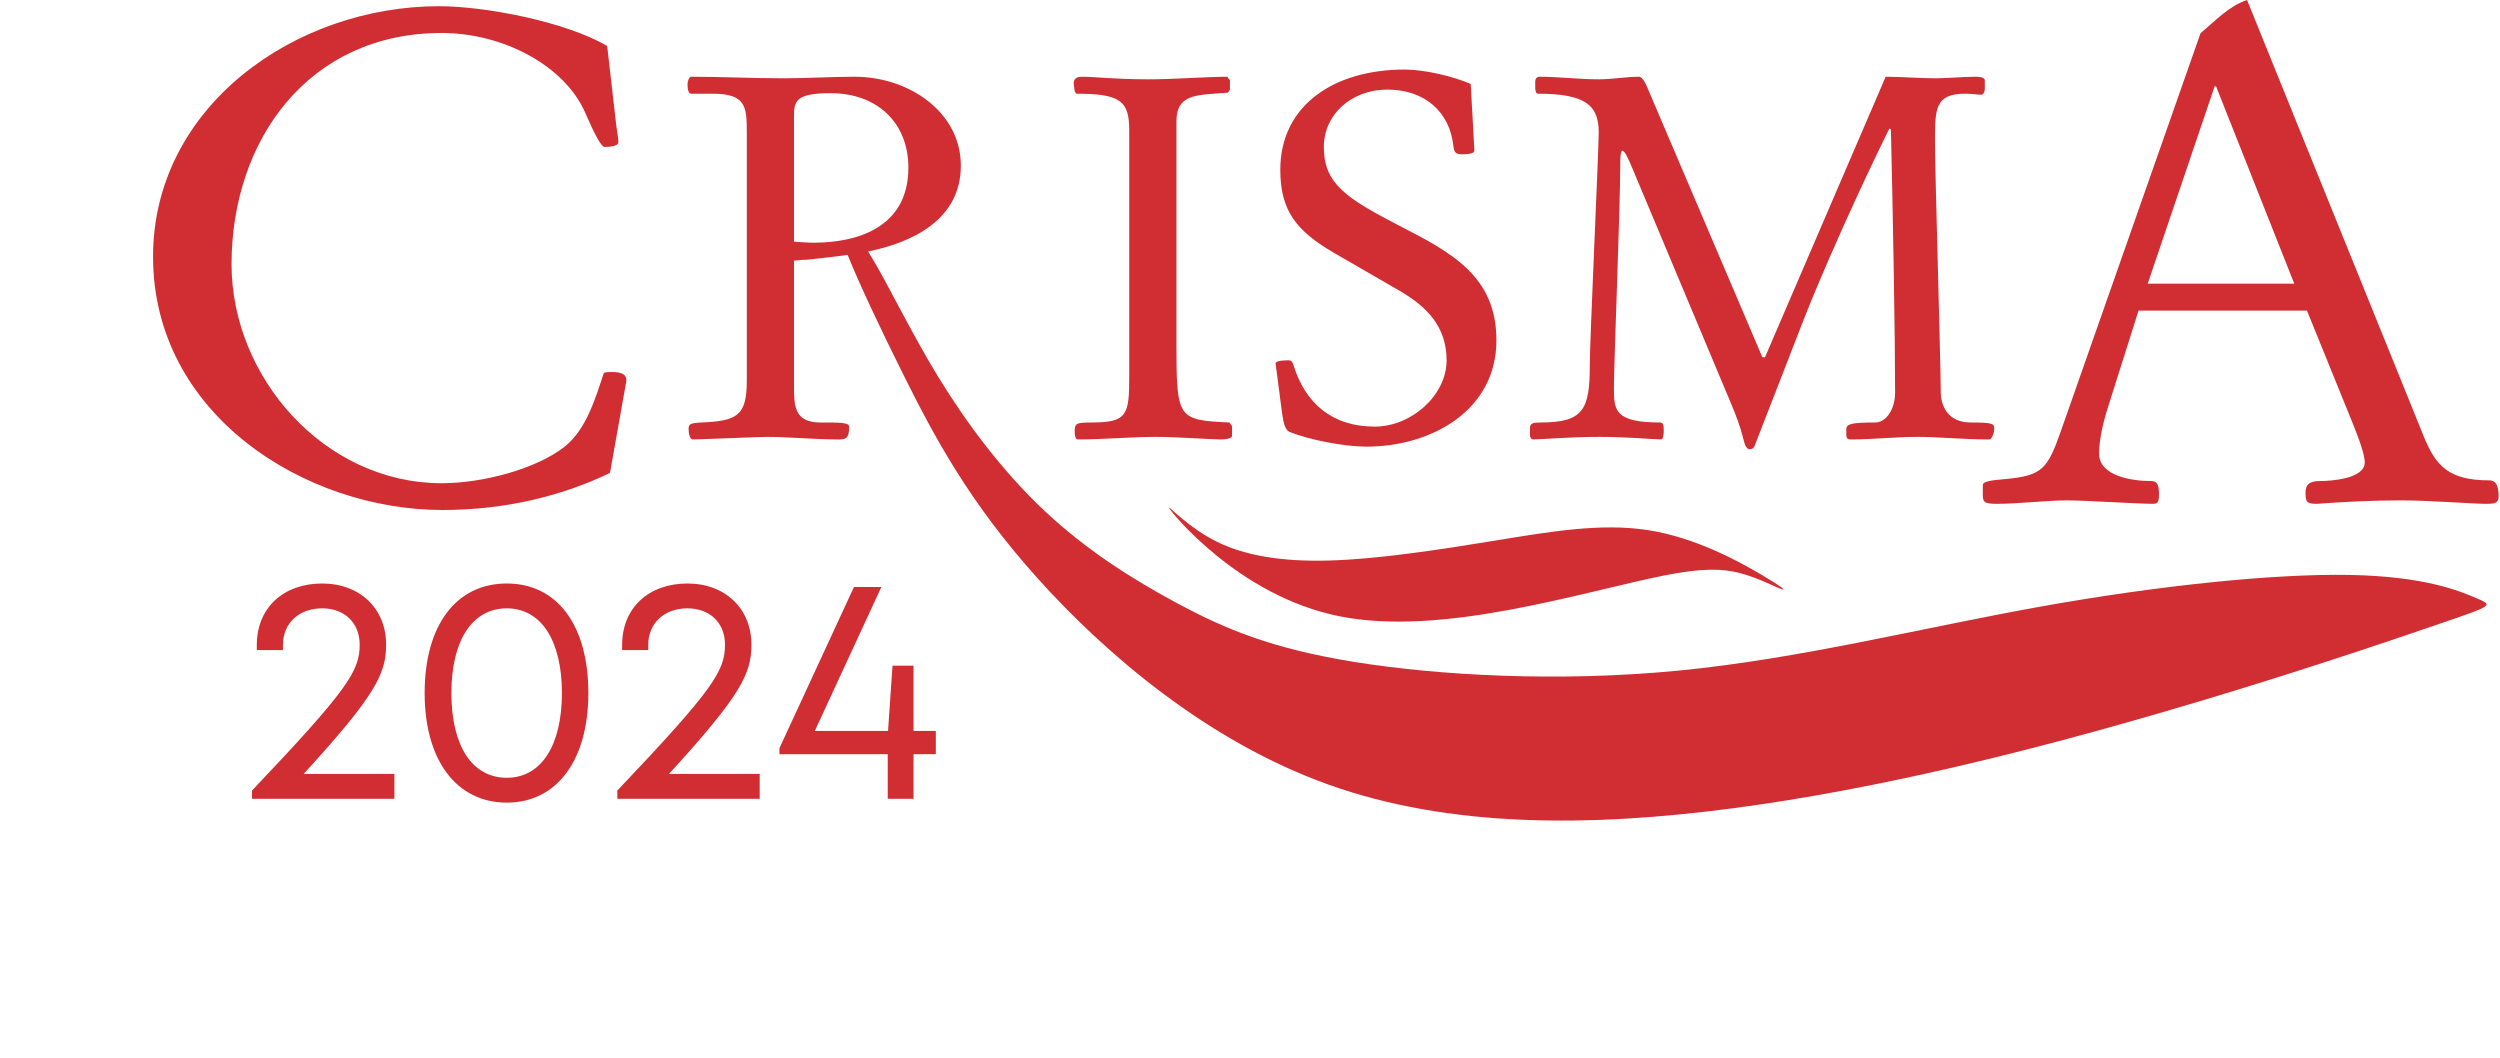 <?xml version="1.0" encoding="UTF-8" standalone="no"?><svg xmlns="http://www.w3.org/2000/svg" xmlns:xlink="http://www.w3.org/1999/xlink" fill="#000000" height="853.5" version="1" viewBox="0 0 2017.5 853.5" width="2017.5"><defs><clipPath id="a"><path d="M 123.398 0.027 L 2016.66 0.027 L 2016.66 663 L 123.398 663 Z M 123.398 0.027"/></clipPath></defs><g clip-path="url(#a)"><path d="M 505.266 308.539 C 506.961 300.785 498.48 300.23 493.953 300.23 C 491.125 300.23 487.734 300.23 487.168 301.336 C 480.379 321.832 473.027 346.758 455.496 360.605 C 432.875 378.328 389.891 389.957 356.523 389.957 C 261.508 389.957 186.855 304.105 186.855 213.27 C 186.855 113.57 248.5 26.609 356.523 26.609 C 406.293 26.609 456.062 53.199 472.465 91.414 C 480.383 109.691 485.473 118.555 487.734 118.555 C 489.996 118.555 499.047 118.555 499.047 114.68 C 499.047 111.91 497.914 105.816 497.348 101.387 L 489.996 37.137 C 457.195 17.75 392.156 5.012 354.262 5.012 C 238.32 5.012 123.512 85.875 123.512 207.18 C 123.512 334.57 246.238 411.559 357.09 411.559 C 408.555 411.559 454.367 399.93 492.258 381.648 L 505.266 308.535 Z M 943.406 409.594 C 943.914 408.957 959.59 426.152 982.219 437.277 C 1004.848 448.402 1034.43 453.461 1073.242 452.324 C 1112.055 451.184 1160.098 443.852 1204.98 436.52 C 1249.859 429.188 1291.578 421.852 1329.887 427.797 C 1368.195 433.738 1403.086 452.953 1421.543 463.828 C 1440 474.699 1442.023 477.227 1436.586 475.078 C 1431.148 472.93 1418.258 466.102 1403.969 462.438 C 1389.684 458.77 1374.008 458.266 1342.777 464.461 C 1311.555 470.656 1264.777 483.547 1217.367 492.273 C 1169.961 500.996 1121.918 505.547 1080.957 497.328 C 1039.996 489.109 1006.113 468.125 981.84 448.402 C 957.566 428.68 942.902 410.223 943.406 409.594 Z M 1861.719 250.648 L 1898.113 340.312 C 1906.074 359.809 1908.348 368.719 1908.348 373.172 C 1908.348 386.539 1880.484 388.211 1871.953 388.211 C 1863.992 388.211 1860.578 390.996 1860.578 397.121 C 1860.578 404.918 1861.148 406.59 1869.676 406.59 C 1892.426 404.918 1915.172 403.805 1937.922 403.805 C 1960.098 403.805 1996.492 406.59 2005.594 406.59 C 2012.418 406.59 2016.398 406.59 2016.398 400.461 C 2016.398 394.336 2015.258 387.652 2009.004 387.652 C 1976.023 387.652 1965.785 375.957 1956.117 352.566 L 1813.379 0.027 C 1799.16 4.484 1787.219 17.293 1775.844 26.762 L 1663.246 347.555 C 1652.441 378.184 1648.461 383.754 1618.891 386.539 C 1605.242 387.652 1600.125 388.766 1600.125 391.551 L 1600.125 397.68 C 1600.125 404.918 1600.125 406.59 1611.496 406.59 C 1628.559 406.59 1652.441 403.805 1667.797 403.805 C 1683.152 403.805 1724.664 406.59 1737.742 406.59 C 1741.727 406.59 1742.293 404.363 1742.293 398.793 C 1742.293 391.551 1741.156 388.211 1736.039 388.211 C 1720.684 388.211 1693.953 384.312 1693.953 365.934 C 1693.953 357.023 1696.23 344.215 1700.781 329.734 L 1725.801 250.648 Z M 1733.195 228.926 L 1787.223 69.645 L 1788.355 69.645 L 1851.48 228.926 Z M 1424.359 288.301 L 1422.242 288.301 L 1330.805 73.957 C 1328.688 68.566 1325.723 61.934 1322.758 61.934 C 1312.18 61.934 1301.168 64.008 1290.586 64.008 C 1273.652 64.008 1258.414 61.934 1242.328 61.934 C 1240.211 61.934 1238.941 63.594 1238.941 65.664 L 1238.941 71.055 C 1238.941 73.543 1239.789 75.617 1241.059 75.617 C 1279.156 75.617 1290.164 84.738 1290.164 106.711 C 1290.164 121.637 1282.969 274.203 1282.969 294.52 C 1282.969 330.59 1277.887 340.953 1243.172 340.953 C 1238.094 340.953 1234.703 341.367 1234.703 345.098 L 1234.703 351.316 C 1234.703 353.391 1235.977 354.633 1237.246 354.633 C 1243.172 354.633 1266.879 352.562 1291.008 352.562 C 1313.871 352.562 1334.613 354.633 1340.543 354.633 C 1342.234 354.633 1342.656 349.66 1342.656 348 C 1342.656 343.023 1342.234 340.953 1339.695 340.953 C 1302.441 340.953 1302.441 330.59 1302.441 312.758 C 1302.441 292.445 1307.52 167.238 1307.52 134.488 C 1307.52 129.926 1307.52 121.637 1309.215 121.637 C 1310.906 121.637 1313.449 126.609 1316.41 133.656 L 1396.422 324.371 C 1400.652 334.32 1404.465 344.27 1407.004 354.633 C 1408.273 360.438 1409.965 362.512 1412.086 362.512 C 1414.203 362.512 1415.473 361.266 1415.895 360.023 L 1455.688 257.621 C 1470.078 220.723 1500.984 151.484 1524.691 103.809 L 1525.961 104.223 C 1527.652 175.117 1529.348 271.715 1529.348 316.492 C 1529.348 331 1521.727 340.953 1513.258 340.953 C 1493.785 340.953 1489.977 342.195 1489.977 346.344 L 1489.977 350.488 C 1489.977 352.973 1490.402 354.633 1493.363 354.633 C 1511.566 354.633 1529.77 352.559 1547.551 352.559 C 1565.332 352.559 1583.109 354.633 1605.547 354.633 C 1606.816 354.633 1609.359 350.488 1609.359 345.512 C 1609.359 341.781 1607.238 340.949 1590.305 340.949 C 1572.102 340.949 1566.176 327.684 1566.176 316.074 C 1566.176 293.273 1561.52 138.215 1561.52 114.586 C 1561.52 87.637 1561.52 75.613 1586.074 75.613 C 1591.152 75.613 1595.812 76.445 1598.773 76.445 C 1600.469 76.445 1601.738 74.371 1601.738 71.469 L 1601.738 64.832 C 1601.738 63.59 1600.469 61.93 1594.117 61.93 C 1583.535 61.93 1572.527 63.176 1561.941 63.176 C 1548.395 63.176 1534.848 61.93 1521.727 61.93 L 1424.359 288.297 Z M 1129.719 234.816 C 1151.734 247.668 1167.398 263.84 1167.398 290.785 C 1167.398 318.98 1139.035 344.27 1109.402 344.27 C 1075.531 344.27 1053.52 326.027 1043.785 294.52 C 1042.938 291.617 1041.668 290.785 1040.398 290.785 C 1037.855 290.785 1029.391 290.785 1029.391 293.273 L 1034.473 332.246 C 1035.738 341.367 1037.012 346.758 1040.398 348.418 C 1056.484 355.051 1085.27 360.438 1102.625 360.438 C 1155.543 360.438 1207.613 331.004 1207.613 274.621 C 1207.613 222.793 1171.207 203.727 1129.297 182.164 C 1086.965 160.191 1068.336 148.582 1068.336 118.734 C 1068.336 92.199 1090.773 72.301 1119.559 72.301 C 1149.617 72.301 1169.938 90.129 1172.902 117.906 C 1173.324 122.051 1174.172 124.539 1179.676 124.539 C 1185.602 124.539 1189.832 123.707 1189.832 121.637 L 1186.871 67.738 C 1172.477 61.52 1149.617 56.129 1133.531 56.129 C 1076.383 56.129 1033.203 85.152 1033.203 136.977 C 1033.203 169.312 1045.477 185.895 1075.961 203.723 L 1129.723 234.816 Z M 949.383 97.59 C 949.383 78.52 962.504 76.859 979.438 75.617 L 990.867 74.785 L 992.562 72.297 L 992.562 64.836 L 990.445 61.934 C 973.512 61.934 948.113 64.008 926.945 64.008 C 898.16 64.008 884.613 61.934 873.184 61.934 C 870.641 61.934 866.832 62.348 866.41 66.91 L 867.254 73.543 L 868.527 75.613 C 904.086 75.613 911.285 81.418 911.285 105.051 L 911.285 303.223 C 911.285 334.73 910.012 340.953 880.801 340.953 C 868.527 340.953 867.68 341.781 867.254 347.172 C 867.254 351.316 867.68 353.805 869.371 354.633 C 891.387 354.633 912.129 352.562 932.449 352.562 C 949.805 352.562 978.168 354.633 984.098 354.633 C 987.906 354.633 994.254 354.219 994.254 351.73 L 994.254 343.855 L 992.137 340.953 C 950.652 338.879 949.383 338.465 949.383 277.934 Z M 602.672 306.957 C 602.672 335.562 595.051 339.711 565.844 340.953 C 557.375 341.367 555.684 342.195 555.684 345.926 C 555.684 349.246 556.527 354.633 559.07 354.633 C 564.996 354.633 611.984 352.562 619.184 352.562 C 637.383 352.562 655.59 354.633 677.602 354.633 C 683.953 354.633 685.223 352.148 685.223 344.27 C 685.223 340.953 678.027 340.953 661.938 340.953 C 640.773 340.953 640.773 326.855 640.773 311.934 L 640.773 210.355 C 645.113 209.789 648.859 209.613 651.879 209.555 C 653.703 209.273 656.09 209.043 659.23 208.719 C 665.496 208.062 674.777 207.027 684.031 205.707 C 693.688 229.609 710.652 265.531 728.977 302.273 C 754.227 352.898 782.047 405.062 837.039 466.359 C 892.027 527.648 974.188 598.074 1071.777 633.066 C 1169.367 668.059 1282.395 667.625 1399.109 652.191 C 1515.828 636.762 1636.242 606.332 1739.051 576.555 C 1841.855 546.777 1927.059 517.652 1969.656 503.09 C 2012.258 488.527 2012.258 488.527 1998.352 482.66 C 1984.438 476.789 1956.617 465.055 1895.977 463.969 C 1835.336 462.879 1741.875 472.441 1646.238 489.613 C 1550.605 506.785 1452.797 531.562 1355.207 541.125 C 1257.613 550.688 1160.242 545.039 1092.859 534.172 C 1025.48 523.305 988.098 507.219 950.715 487.223 C 913.328 467.227 875.945 443.316 842.688 412.02 C 809.434 380.719 780.312 342.031 757.105 304.055 C 733.898 266.078 716.613 228.809 701.145 203.832 L 700.586 202.93 C 736.691 195.605 775.395 177.109 775.395 133.656 C 775.395 90.125 733.059 61.934 689.879 61.934 C 670.406 61.934 651.355 63.18 631.883 63.18 C 607.328 63.18 582.355 61.934 557.801 61.934 C 556.105 61.934 554.84 65.664 554.84 67.738 C 554.84 71.055 555.262 75.617 557.801 75.617 L 575.156 75.617 C 601.828 75.617 602.672 85.98 602.672 106.711 Z M 640.77 94.27 C 640.77 81.832 641.617 75.199 670.406 75.199 C 707.66 75.199 733.059 98.832 733.059 135.316 C 733.059 184.238 690.727 195.848 656.859 195.848 C 651.355 195.848 646.277 195.434 640.773 195.016 L 640.773 94.27 Z M 640.77 94.27" fill="#d12e33" fill-rule="evenodd"/></g><g fill="#d12e33"><g><g><path d="M 50.891 -20.047 C 108.723 -83.277 117.461 -100.754 117.461 -124.398 C 117.461 -153.445 96.383 -173.75 65.797 -173.75 C 34.699 -173.75 13.109 -154.215 13.109 -124.145 L 13.109 -120.031 L 34.184 -120.031 L 34.184 -124.145 C 34.184 -141.621 47.035 -153.699 65.797 -153.699 C 84.047 -153.699 96.129 -141.879 96.129 -124.398 C 96.129 -103.324 87.133 -88.672 9.254 -6.684 L 9.254 0 L 124.145 0 L 124.145 -20.047 Z M 50.891 -20.047" transform="translate(194.13 644.632)"/></g></g></g><g fill="#d12e33"><g><g><path d="M 79.934 3.086 C 120.289 3.086 145.734 -31.102 145.734 -85.332 C 145.734 -140.078 120.543 -173.75 79.934 -173.75 C 39.066 -173.75 13.621 -140.078 13.621 -85.332 C 13.621 -31.102 39.324 3.086 79.934 3.086 Z M 79.934 -16.965 C 51.918 -16.965 35.211 -42.668 35.211 -85.332 C 35.211 -128 52.176 -153.699 79.934 -153.699 C 107.438 -153.699 124.398 -128 124.398 -85.332 C 124.398 -42.668 107.438 -16.965 79.934 -16.965 Z M 79.934 -16.965" transform="translate(329.066 644.632)"/></g></g></g><g fill="#d12e33"><g><g><path d="M 50.891 -20.047 C 108.723 -83.277 117.461 -100.754 117.461 -124.398 C 117.461 -153.445 96.383 -173.75 65.797 -173.75 C 34.699 -173.75 13.109 -154.215 13.109 -124.145 L 13.109 -120.031 L 34.184 -120.031 L 34.184 -124.145 C 34.184 -141.621 47.035 -153.699 65.797 -153.699 C 84.047 -153.699 96.129 -141.879 96.129 -124.398 C 96.129 -103.324 87.133 -88.672 9.254 -6.684 L 9.254 0 L 124.145 0 L 124.145 -20.047 Z M 50.891 -20.047" transform="translate(488.935 644.632)"/></g></g></g><g fill="#d12e33"><g><g><path d="M 131.34 -54.746 L 113.348 -54.746 L 113.348 -107.438 L 96.383 -107.438 L 92.785 -54.746 L 33.672 -54.746 L 87.387 -170.922 L 65.285 -170.922 L 5.141 -40.867 L 5.141 -35.984 L 92.527 -35.984 L 92.527 0 L 113.348 0 L 113.348 -35.984 L 131.34 -35.984 Z M 131.34 -54.746" transform="translate(623.872 644.632)"/></g></g></g></svg>